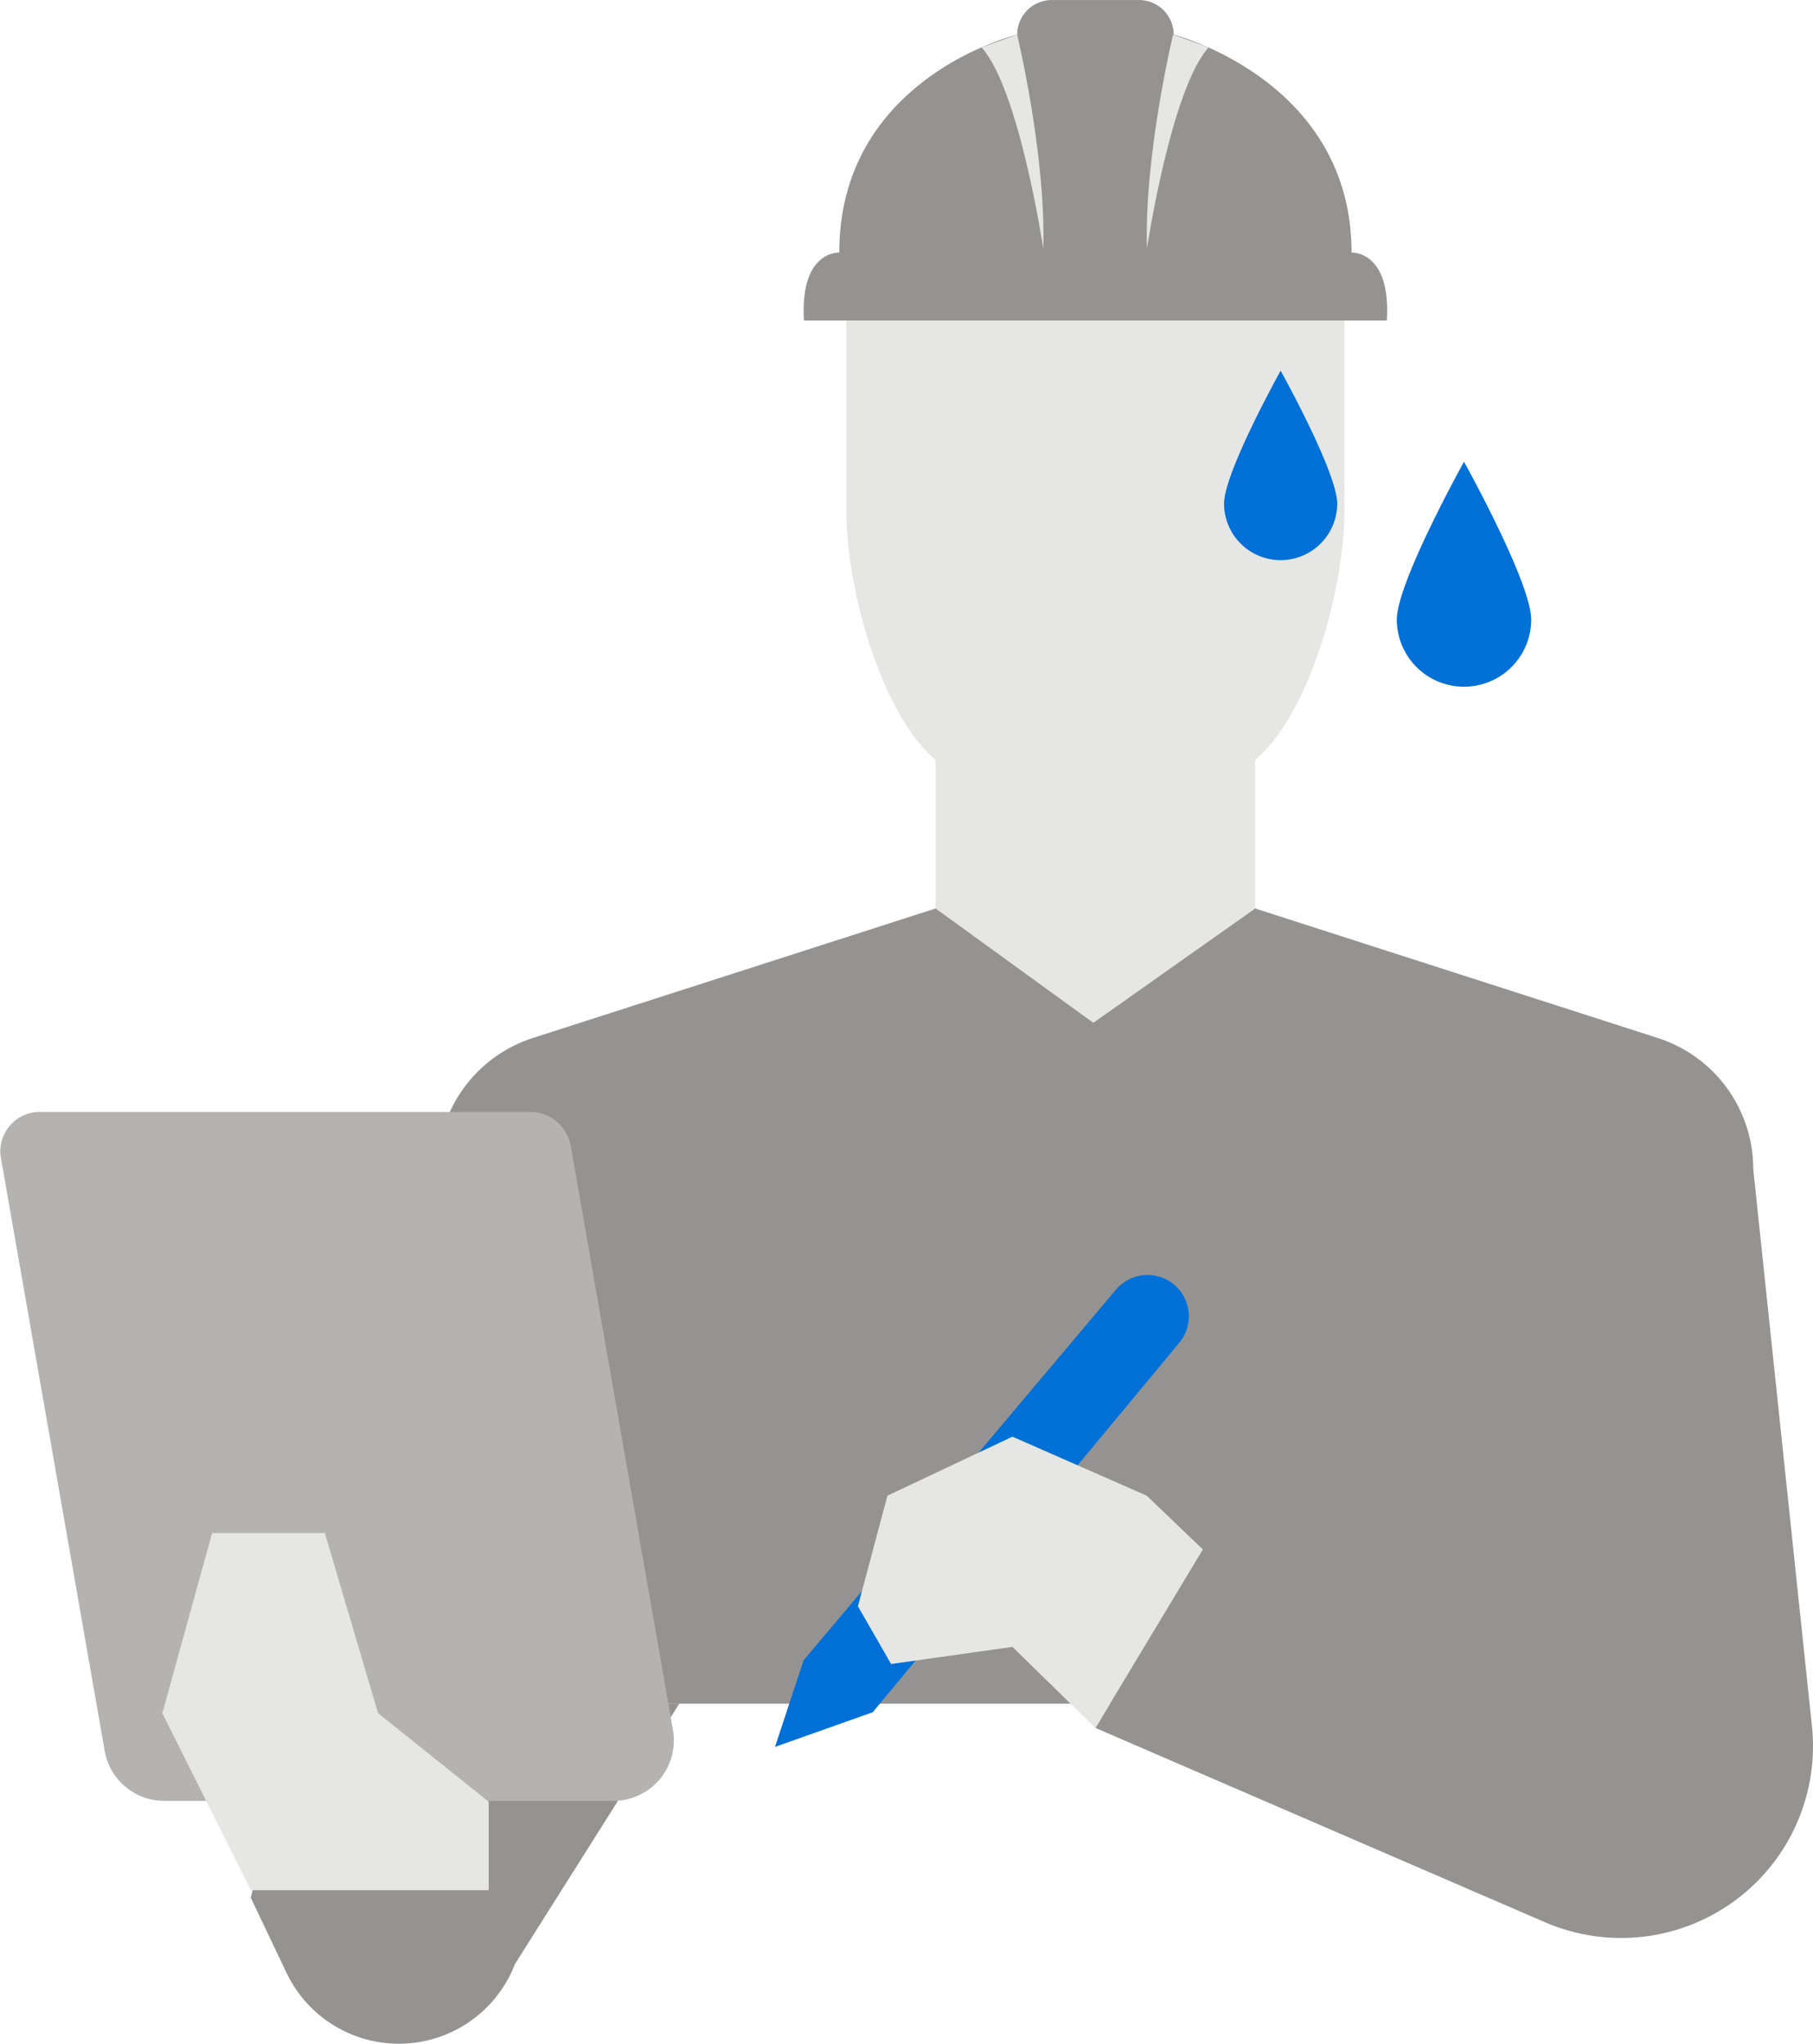 <svg xmlns="http://www.w3.org/2000/svg" width="141.318" height="159.333" viewBox="0 0 141.318 159.333">
  <g id="Group_799" data-name="Group 799" transform="translate(-679.785 -100.78)">
    <path id="Path_1418" data-name="Path 1418" d="M709.027,193.657l-11.5,45.619,2.786,5.852a9.7,9.7,0,0,0,5.831,5.077h0a9.7,9.7,0,0,0,11.977-5.765l14.76-23.394Z" transform="translate(1.806 9.454)" fill="#959392"/>
    <path id="Path_1419" data-name="Path 1419" d="M774.47,171.092V159.508c4.243-3.568,6.953-13.378,6.953-19.322V125.694c0-10.063-7.482-18.791-17.5-19.762a19.457,19.457,0,0,0-21.315,19.314v14.939c0,5.944,2.709,15.755,6.952,19.322v11.583l-31.388,10.1a10.714,10.714,0,0,0-7.433,10.2v41.689H813.292V191.387a10.714,10.714,0,0,0-7.434-10.2Z" transform="translate(3.151 0.515)" fill="#e6e6e5"/>
    <path id="Path_1420" data-name="Path 1420" d="M749.562,165.063l12.295,8.912,12.613-8.912,31.388,10.1a10.714,10.714,0,0,1,7.434,10.2v41.689H710.741V185.358a10.714,10.714,0,0,1,7.433-10.2Z" transform="translate(3.151 6.544)" fill="#959392"/>
    <path id="Path_1421" data-name="Path 1421" d="M779.349,120.472c0-13.462-13.866-16.989-13.866-16.989h0a2.7,2.7,0,0,0-2.7-2.7h-6.8a2.7,2.7,0,0,0-2.7,2.7h0s-13.866,3.311-13.866,16.989c0,0-3.08-.182-2.749,5.293H782.1C782.428,120.291,779.349,120.472,779.349,120.472Z" transform="translate(5.787)" fill="#959392"/>
    <path id="Path_1422" data-name="Path 1422" d="M752,103.234s2.252,9.347,2.037,16.677c0,0-1.862-12.407-4.812-15.69Z" transform="translate(7.068 0.25)" fill="#e6e6e5"/>
    <path id="Path_1423" data-name="Path 1423" d="M762.963,103.234s-2.252,9.347-2.036,16.677c0,0,1.861-12.407,4.81-15.69Z" transform="translate(8.258 0.25)" fill="#e6e6e5"/>
    <path id="Path_1424" data-name="Path 1424" d="M808.554,183.483l4.578,43.446a14.957,14.957,0,0,1-2.9,10.523h0a14.953,14.953,0,0,1-17.9,4.769L757.279,227.07l8.377-13.921,22.4,5.586L785.422,192.2Z" transform="translate(7.889 8.419)" fill="#959392"/>
    <path id="Path_1425" data-name="Path 1425" d="M736.843,221.03l24.345-28.889a3.221,3.221,0,0,1,4.873-.061h0a3.221,3.221,0,0,1,.068,4.193l-23.9,28.811-7.617,2.7Z" transform="translate(5.581 9.183)" fill="#0170d7"/>
    <path id="Path_1426" data-name="Path 1426" d="M727.6,233.168H692.588a4.713,4.713,0,0,1-4.643-3.9l-8.12-46.408a3.084,3.084,0,0,1,3.282-3.4h37.857a3.226,3.226,0,0,1,3.282,2.5l7.995,45.688A4.713,4.713,0,0,1,727.6,233.168Z" transform="translate(0 8.009)" fill="#b4b3b2"/>
    <path id="Path_1427" data-name="Path 1427" d="M691.27,223.3l6.9,13.8h18.539v-6.9l-8.623-6.9-4.151-14.046H695.15Z" transform="translate(1.169 11.042)" fill="#e6e6e5"/>
    <path id="Path_1428" data-name="Path 1428" d="M762.992,207.034l-10.468-4.6-9.745,4.6-2.3,8.623,2.587,4.5,9.458-1.333,6.464,6.323,8.378-13.921Z" transform="translate(6.178 10.348)" fill="#e6e6e5"/>
    <path id="Path_1429" data-name="Path 1429" d="M783.841,150.99a5.235,5.235,0,0,0,5.236-5.236c0-2.892-5.236-12.3-5.236-12.3s-5.237,9.408-5.237,12.3A5.236,5.236,0,0,0,783.841,150.99Z" transform="translate(10.059 3.326)" fill="#0170d7"/>
    <path id="Path_1430" data-name="Path 1430" d="M770.792,141.778a4.41,4.41,0,0,0,4.409-4.409c0-2.436-4.409-10.359-4.409-10.359s-4.41,7.923-4.41,10.359A4.41,4.41,0,0,0,770.792,141.778Z" transform="translate(8.815 2.67)" fill="#0170d7"/>
  </g>
</svg>
